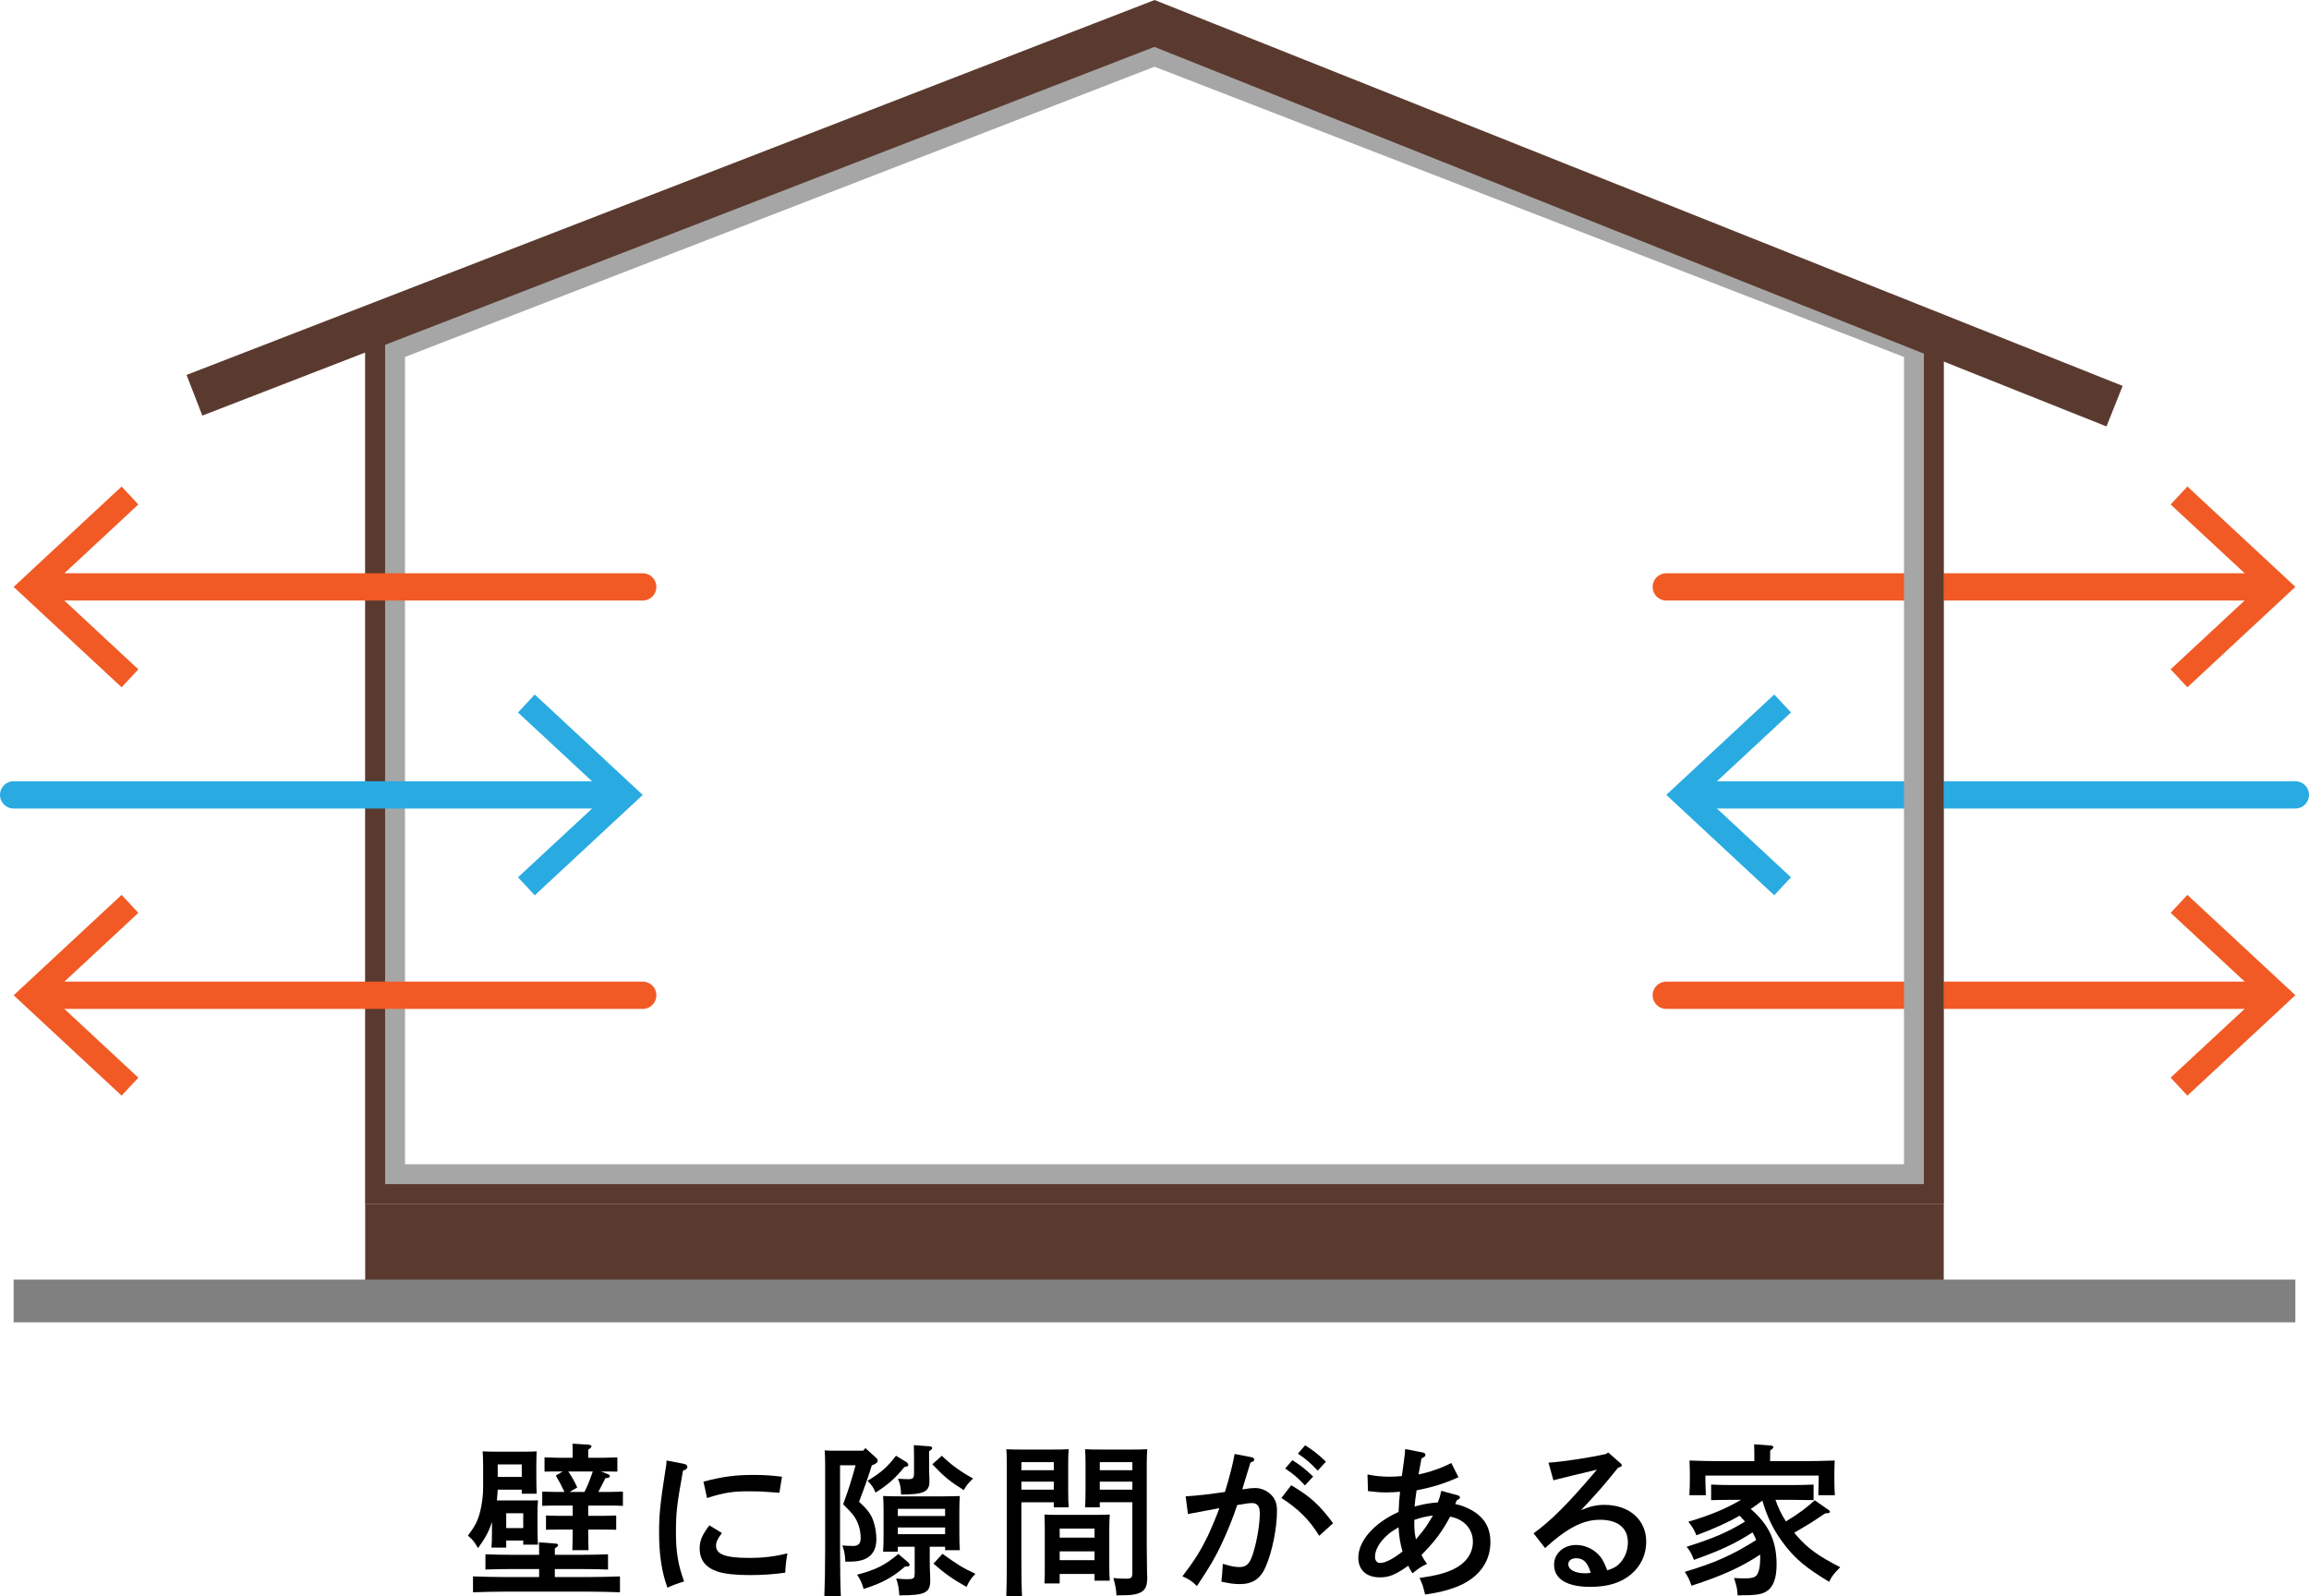 <?xml version="1.0" encoding="UTF-8"?><svg id="_レイヤー_2" xmlns="http://www.w3.org/2000/svg" viewBox="0 0 423.24 292.58"><defs><style>.cls-1{fill:#f15a24;}.cls-2{fill:gray;}.cls-3{stroke:#f15a24;}.cls-3,.cls-4{stroke-linecap:round;stroke-linejoin:round;stroke-width:5px;}.cls-3,.cls-4,.cls-5{fill:none;}.cls-4{stroke:#29abe2;}.cls-6{fill:#a6a6a6;}.cls-7{fill:#29abe2;}.cls-8{fill:#5a3a2f;}.cls-5{stroke:#5a3a2f;stroke-miterlimit:10;stroke-width:8px;}</style></defs><g id="_素材"><line class="cls-3" x1="415.86" y1="182.43" x2="305.43" y2="182.43"/><polygon class="cls-1" points="400.95 164.03 397.88 167.32 414.13 182.42 397.88 197.53 400.95 200.83 420.74 182.42 400.95 164.03"/><line class="cls-3" x1="415.86" y1="107.58" x2="305.43" y2="107.58"/><polygon class="cls-1" points="400.95 89.17 397.88 92.47 414.13 107.57 397.88 122.68 400.95 125.98 420.74 107.57 400.95 89.17"/><line class="cls-4" x1="420.74" y1="145.7" x2="310.31" y2="145.7"/><polygon class="cls-7" points="325.22 127.3 328.29 130.59 312.03 145.7 328.29 160.81 325.22 164.1 305.43 145.7 325.22 127.3"/><path class="cls-6" d="M211.62,12.23l137.38,53.2v147.97H74.24V65.43L211.62,12.23M211.62,4.41L66.94,60.43v160.27h289.35V60.43L211.62,4.41h0Z"/><path class="cls-8" d="M211.62,8.32l141.03,54.61v154.12H70.59V62.93L211.62,8.32M211.62,4.41L66.94,60.43v160.27h289.35V60.43L211.62,4.41h0Z"/><rect class="cls-8" x="66.94" y="220.7" width="289.35" height="17.76"/><polyline class="cls-5" points="387.6 74.45 211.62 4.3 35.64 72.45"/><rect class="cls-2" x="2.5" y="234.55" width="418.24" height="7.83"/><line class="cls-3" x1="7.38" y1="107.58" x2="117.81" y2="107.58"/><polygon class="cls-1" points="22.29 125.98 25.36 122.69 9.11 107.58 25.36 92.47 22.29 89.18 2.5 107.58 22.29 125.98"/><line class="cls-3" x1="7.38" y1="182.43" x2="117.81" y2="182.43"/><polygon class="cls-1" points="22.29 200.83 25.36 197.54 9.11 182.43 25.36 167.33 22.29 164.03 2.5 182.43 22.29 200.83"/><line class="cls-4" x1="2.5" y1="145.7" x2="112.93" y2="145.7"/><polygon class="cls-7" points="98.02 164.11 94.95 160.81 111.21 145.71 94.95 130.6 98.02 127.3 117.81 145.71 98.02 164.11"/><path d="M92.79,282.38v1.29h-2.7c.06-.69.09-1.71.09-3.18v-1.53c-.57,1.77-1.23,2.97-2.55,4.8-.81-1.32-.93-1.47-1.86-2.28,1.26-1.68,1.77-2.64,2.19-4.2.39-1.44.6-3.15.6-4.62v-3.99q-.03-2.1-.09-2.64c.69.03,1.29.06,2.16.06h5.58c.9,0,1.5-.03,2.16-.06-.03.54-.06,1.68-.06,2.64v2.01c0,1.41.03,2.43.06,3.12h-2.73v-.75h-4.41c-.03.66-.09,1.32-.15,1.98h5.34c.9,0,1.5,0,2.19-.03-.06.54-.09,1.68-.09,2.64v2.37c0,1.41.03,2.43.09,3.12h-2.7v-.75h-3.12ZM98.82,287.6h-5.04c-1.56,0-3.54.03-4.8.09v-2.79c1.26.06,3.24.09,4.8.09h5.04v-.36c0-.84,0-1.5-.03-1.92l2.94.21c.36,0,.57.12.57.3s-.18.33-.6.6v1.17h4.95c1.38,0,3.51-.03,4.8-.09v2.79c-1.29-.06-3.42-.09-4.8-.09h-4.95v1.47h5.97c1.89,0,4.44-.06,5.97-.12v2.91c-1.59-.06-4.14-.12-5.97-.12h-15c-1.65,0-4.35.06-5.97.12v-2.91c1.56.06,4.26.12,5.97.12h6.15v-1.47ZM95.64,268.43h-4.41v2.28h4.41v-2.28ZM95.91,277.37h-3.12v2.73h3.12v-2.73ZM111.48,270.23c.18.06.3.21.3.36,0,.21-.27.33-.81.36-.42.81-.84,1.65-1.29,2.52h2.1c.63,0,1.74-.03,2.4-.06v2.61c-.63-.03-1.59-.06-2.4-.06h-3.96v1.89h2.76c.63,0,1.71-.03,2.37-.06v2.61c-.63-.03-1.59-.03-2.37-.03h-2.76c0,1.62.03,2.94.06,3.78h-2.97c.03-.9.06-2.13.06-3.78h-2.52c-.81,0-1.74,0-2.37.03v-2.61c.66.03,1.74.06,2.37.06h2.52v-1.89h-3.21c-.78,0-1.74.03-2.37.06v-2.61c.66.03,1.74.06,2.37.06h1.71c-.57-1.2-.96-1.95-1.59-3l1.26-.75h-.96c-.78,0-1.74,0-2.37.03v-2.61c.66.03,1.74.06,2.37.06h2.79v-.66c0-.87,0-1.44-.03-1.92l2.91.18c.36.03.57.15.57.3,0,.18-.18.36-.6.6v1.5h2.97c.63,0,1.71-.03,2.37-.06v2.61c-.63-.03-1.56-.03-2.37-.03h-.63l1.32.51ZM104.16,269.72c.66.93,1.2,1.92,1.65,2.94l-1.41.81h2.73c.63-1.2,1.08-2.46,1.53-3.75h-4.5Z"/><path d="M125.46,268.34c.33.09.54.27.54.51,0,.33-.21.51-.81.72-1.14,6.33-1.29,7.8-1.29,11.34s.39,5.97,1.5,8.97c-1.29.39-2.04.66-3.06,1.14-1.05-2.88-1.53-6.06-1.53-10.11,0-3.24.21-5.4,1.17-11.49.12-.72.18-1.05.21-1.71l3.27.63ZM132.33,281c-.84,1.11-1.08,1.68-1.08,2.34,0,1.56,1.77,2.22,5.97,2.22,2.79,0,4.74-.24,7.11-.84-.24,1.44-.36,2.43-.39,3.54-1.95.3-4.26.45-6.51.45-2.58,0-4.62-.21-5.94-.66-2.16-.72-3.24-2.13-3.24-4.23,0-1.41.42-2.4,1.77-4.23l2.31,1.41ZM128.94,271.58c3.54-.93,5.88-1.23,9.21-1.23,1.86,0,3.21.09,5.19.33l-.48,2.94c-.54-.03-.96-.06-1.23-.09-1.86-.15-2.73-.18-4.38-.18-2.94,0-4.5.24-7.65,1.23l-.66-3Z"/><path d="M153.98,268.58v15.24c0,3.84.06,6.87.15,8.76h-3.03c.09-1.98.15-5.01.15-8.76v-15.3c0-.93-.03-2.1-.09-2.67.66.06,1.29.06,2.16.06h4.89l.42-.48,1.98,1.8c.18.15.27.36.27.54,0,.3-.27.51-1.08.84-.63,2.07-1.41,4.26-2.34,6.66,1.62,1.47,2.25,2.34,2.67,3.66.33.93.51,2.19.51,3.24,0,1.98-.93,3.33-2.7,3.81-.72.21-1.26.27-3,.27-.03-1.23-.18-2.01-.54-2.97.51.06,1.5.09,2.01.09.93,0,1.35-.45,1.35-1.44,0-1.56-.45-3-1.38-4.26-.21-.27-.81-.93-1.83-1.95,1.02-2.76,1.56-4.47,2.28-7.14h-2.85ZM166.43,286.34c.18.15.3.33.3.48,0,.27-.21.33-.84.33-2.37,2.04-4.17,3-7.59,4.11-.24-.93-.6-1.77-1.2-2.61,3.54-.96,5.1-1.74,7.56-3.81l1.77,1.5ZM166.13,267.98c.18.12.36.36.36.54,0,.21-.06.24-.72.39-1.68,2.07-2.97,3.21-5.28,4.68-.33-.84-.81-1.56-1.47-2.16,2.55-1.56,3.6-2.49,5.22-4.59l1.89,1.14ZM170.42,283.52v2.61c0,.54.03,2.16.09,3.21v.39c0,2.22-.96,2.7-5.67,2.7-.06-1.26-.21-2.04-.57-3.09.96.09,1.38.12,1.89.12,1.38,0,1.5-.09,1.5-1.26v-4.68h-3.09v.9h-2.7c.06-.69.09-1.71.09-3.18v-4.35c0-.96-.03-2.13-.09-2.67,1.05.03,1.98.06,3.3.06h7.47c1.32,0,2.25-.03,3.3-.06-.06.54-.09,1.71-.09,2.67v4.14c0,1.41.03,2.43.09,3.12h-2.7v-.63h-2.82ZM173.24,276.56h-8.67v1.32h8.67v-1.32ZM173.24,279.98h-8.67v1.23h8.67v-1.23ZM170.36,271.61c0,1.83-1.11,2.34-5.19,2.34-.06-1.32-.12-1.77-.57-2.91.9.06,1.35.09,1.86.09.93,0,1.08-.18,1.08-1.23v-3.09l-.03-1.92,2.82.21c.36.03.54.12.54.3s-.15.36-.57.6v2.79c0,.45,0,1.05.06,2.43v.39ZM172.64,266.84c1.68,1.62,3.33,2.85,5.73,4.17-.81.75-1.26,1.29-1.71,2.13-2.58-1.62-3.63-2.49-5.76-4.74l1.74-1.56ZM172.76,284.81c2.76,1.98,3.69,2.58,6.03,3.66-.84.9-1.11,1.29-1.62,2.4-2.46-1.35-4.05-2.49-6.06-4.26l1.65-1.8Z"/><path d="M187.22,285.53c0,3.18.03,5.52.12,7.02h-2.88c.06-1.71.09-3.93.09-7.02v-17.22c0-.96-.03-2.13-.09-2.67.9.06,1.77.06,3.03.06h5.07c1.38,0,2.34,0,3.33-.06-.06.54-.09,1.71-.09,2.67v4.86c0,1.41.03,2.43.09,3.12h-2.73v-.93h-5.94v10.17ZM193.16,268.01h-5.94v1.47h5.94v-1.47ZM193.16,271.58h-5.94v1.47h5.94v-1.47ZM194.24,290.24h-2.79c.06-.72.06-1.71.06-3.21v-6.75c0-.96-.03-2.13-.06-2.67.66.03,1.29.06,2.16.06h7.65c.87,0,1.5-.03,2.16-.06-.03.54-.09,1.71-.09,2.67v6.33c0,1.41.03,2.43.09,3.12h-2.79v-1.23h-6.39v1.74ZM200.63,280.19h-6.39v1.65h6.39v-1.65ZM200.63,284.36h-6.39v1.62h6.39v-1.62ZM201.59,276.29h-2.7c.06-.69.09-1.71.09-3.12v-4.86c0-.96-.03-2.13-.09-2.67.96.06,1.92.06,3.3.06h5.1c1.26,0,2.1,0,3-.06-.03.54-.09,1.71-.09,2.67v15.18c0,1.14.03,2.88.06,5.28,0,.06.03.12.03.33,0,1.5-.27,2.19-1.02,2.67-.84.51-1.77.66-4.5.66h-.12c-.06-1.05-.18-1.8-.57-3.18.99.09,1.47.12,2.28.12,1.05,0,1.2-.15,1.2-1.17v-12.84h-5.97v.93ZM207.56,268.01h-5.97v1.47h5.97v-1.47ZM207.56,271.58h-5.97v1.47h5.97v-1.47Z"/><path d="M229.45,267.11c.27.06.45.24.45.42,0,.24-.18.39-.69.54q-1.02,3.42-1.5,4.92c.12,0,.15,0,.33-.03.87-.15,1.5-.21,2.04-.21,1.02,0,2.04.42,2.85,1.17.78.75,1.14,1.62,1.14,3,0,3.21-.87,7.5-2.07,10.26-.96,2.22-2.4,3.18-4.74,3.18-1.05,0-1.89-.12-3.39-.45.12-.81.24-2.43.27-3.27,1.44.45,2.25.6,3.09.6,1.32,0,1.95-.69,2.58-2.91.66-2.22,1.11-5.13,1.11-6.96,0-1.26-.45-1.86-1.41-1.86-.48,0-.99.06-2.73.36-.78,2.37-1.74,4.77-3.09,7.62-1.14,2.31-1.86,3.57-4.29,7.23-.9-.9-1.59-1.35-2.67-1.77,2.25-2.97,3.27-4.59,4.59-7.26.6-1.26,1.74-3.93,2.19-5.25-1.77.33-3.72.69-5.76,1.08l-.42-3.24c1.95-.12,4.44-.39,7.2-.81.84-2.67,1.56-5.55,1.77-6.96l3.15.6ZM236.68,272.24c3.48,2.07,5.07,3.48,7.68,6.96l-2.55,2.31c-1.74-2.88-3.93-5.04-6.93-6.93l1.8-2.34ZM236.89,267.65c1.41.87,2.34,1.59,3.81,3l-1.5,1.62c-1.38-1.47-2.07-2.04-3.63-3.09l1.32-1.53ZM239.23,264.92c1.41.87,2.34,1.59,3.81,3l-1.5,1.65c-1.41-1.47-2.07-2.07-3.63-3.12l1.32-1.53Z"/><path d="M260.8,266.24c.3.06.48.21.48.42,0,.27-.18.42-.72.66-.15.75-.18.93-.36,1.95-.09.42-.09.48-.18.99,2.01-.39,4.38-1.23,6-2.1l1.32,2.61c-2.67,1.2-4.74,1.83-7.68,2.4-.18,1.17-.33,2.37-.36,2.97q.21-.03.84-.21c.84-.24,2.37-.48,3.42-.54.3-.78.42-1.17.63-2.13l3.03.84c.24.06.39.21.39.36,0,.21-.15.36-.57.51l-.3.72c.99.18,2.01.57,2.97,1.11,2.37,1.32,3.48,3.21,3.48,5.88,0,3.63-2.16,6.57-6.06,8.13-1.8.72-3.42,1.11-5.91,1.47-.36-1.56-.54-2.04-1.02-3.03,3.18-.48,4.62-.87,6.18-1.59,2.34-1.14,3.6-2.91,3.6-5.07,0-2.34-1.65-4.14-4.17-4.59-1.5,2.79-2.7,4.41-5.25,7.02.3.6.42.81,1.02,1.65-.96.42-1.44.72-2.67,1.71-.39-.57-.45-.69-.78-1.38-2.34,1.65-3.51,2.13-5.19,2.13-2.49,0-3.96-1.35-3.96-3.6,0-3.09,2.88-6.36,7.38-8.4.09-1.83.09-1.89.27-3.69-.6.06-1.77.12-2.49.12-1.11,0-1.89-.06-3.39-.24l-.09-3.06c1.14.27,2.7.42,4.02.42.6,0,1.17-.03,2.28-.12q.15-1.17.3-2.19c.18-1.29.3-2.22.3-2.76l3.24.63ZM256.36,279.95c-1.29.78-1.47.9-2.04,1.41-1.47,1.29-2.28,2.73-2.28,4.02,0,.66.36,1.11.93,1.11.96,0,2.4-.75,4.11-2.1-.42-1.44-.66-2.94-.72-4.44ZM259.24,279.35c0,1.02.09,1.86.3,2.82q1.47-1.74,1.92-2.43.21-.33.93-1.5.15-.24.27-.45c-1.23.15-2.46.45-3.42.81v.75Z"/><path d="M283.84,268.1c2.58-.15,7.65-.93,10.53-1.59l.42-.27,2.19,1.92c.24.21.3.3.3.42,0,.18-.15.27-.42.36l-.27.09c-2.55,3.18-3.84,4.65-6.78,7.77,1.77-.72,2.82-.96,4.32-.96,4.5,0,7.62,2.73,7.62,6.75,0,2.37-.96,4.41-2.73,5.94-1.86,1.59-4.29,2.34-7.53,2.34-4.26,0-6.63-1.44-6.63-4.05,0-2.07,1.74-3.63,4.05-3.63,1.74,0,3.48.87,4.53,2.28.42.6.63,1.02,1.17,2.37,1.17-.36,1.74-.69,2.4-1.41.87-.96,1.38-2.31,1.38-3.69,0-2.67-1.83-4.17-5.13-4.17-2.4,0-4.59.87-7.41,2.97-.78.6-1.35,1.05-2.64,2.22l-2.1-2.7c3.36-2.46,6.36-5.49,11.61-11.67-2.4.57-2.76.66-4.17.99l-1.68.42c-.51.12-1.74.42-2.13.54l-.9-3.24ZM288.91,285.62c-.87,0-1.44.45-1.44,1.11,0,.99,1.23,1.65,3.09,1.65.36,0,.39,0,1.02-.09-.57-1.92-1.35-2.67-2.67-2.67Z"/><path d="M317.85,274.91c-1.29,0-2.97.03-4.2.06v-2.85c1.14.06,2.85.09,4.2.09h10.38c1.2,0,3.15-.03,4.2-.09v2.85c-1.11-.03-3.06-.06-4.2-.06h-2.79c.48,1.38,1.11,2.73,1.92,3.96,2.34-1.41,3.84-2.55,5.28-3.87l2.46,1.71c.21.15.33.27.33.36,0,.24-.18.3-.87.33-2.1,1.41-3.03,2.01-3.63,2.34l-2.04,1.2c.12.18.27.33.42.51,2.04,2.37,3.99,3.75,8.01,5.82-1.14,1.14-1.56,1.65-2.04,2.67-4.17-2.52-6.18-4.17-8.19-6.81-1.92-2.49-3.09-4.83-4.05-8.07-.69.54-1.41,1.05-2.13,1.53,3.36,2.91,4.74,5.91,4.74,10.17,0,2.46-.57,4.05-1.74,4.86-.9.63-2.01.81-5.4.81-.06-1.17-.18-1.71-.66-3.18.99.06,1.5.06,2.13.06,1.11,0,1.62-.15,2.01-.57.42-.51.66-1.65.66-3.18,0-.21,0-.39-.03-.6-3.42,2.28-7.08,3.93-12.57,5.7-.36-1.11-.66-1.68-1.23-2.55,5.43-1.59,8.76-3.09,13.08-5.82-.09-.27-.21-.51-.33-.78-.12-.24-.21-.45-.33-.63-3.24,2.1-6,3.36-10.74,5.04-.48-1.23-.72-1.65-1.35-2.4,4.77-1.5,7.5-2.64,10.71-4.62l-.99-1.08c-2.22,1.29-4.74,2.4-7.92,3.6-.42-1.05-.63-1.38-1.47-2.49,4.02-1.2,6.87-2.37,9.66-4.02h-1.29ZM330.36,267.83c2.04,0,4.38-.06,5.94-.12-.03,1.08-.06,1.62-.06,2.28v1.47c0,.75.03,1.65.09,2.61h-3.03c.03-.87.06-1.92.06-2.61v-.99h-20.76v.99c0,.69.06,1.74.09,2.61h-3.03c.06-.96.09-1.86.09-2.61v-1.47c0-.66-.03-1.2-.06-2.28,1.53.06,3.9.12,5.94.12h5.94v-1.17c0-.63-.03-1.29-.03-1.92l2.94.21c.36.03.57.12.57.3s-.18.36-.57.6l-.03,1.98h5.91Z"/></g></svg>